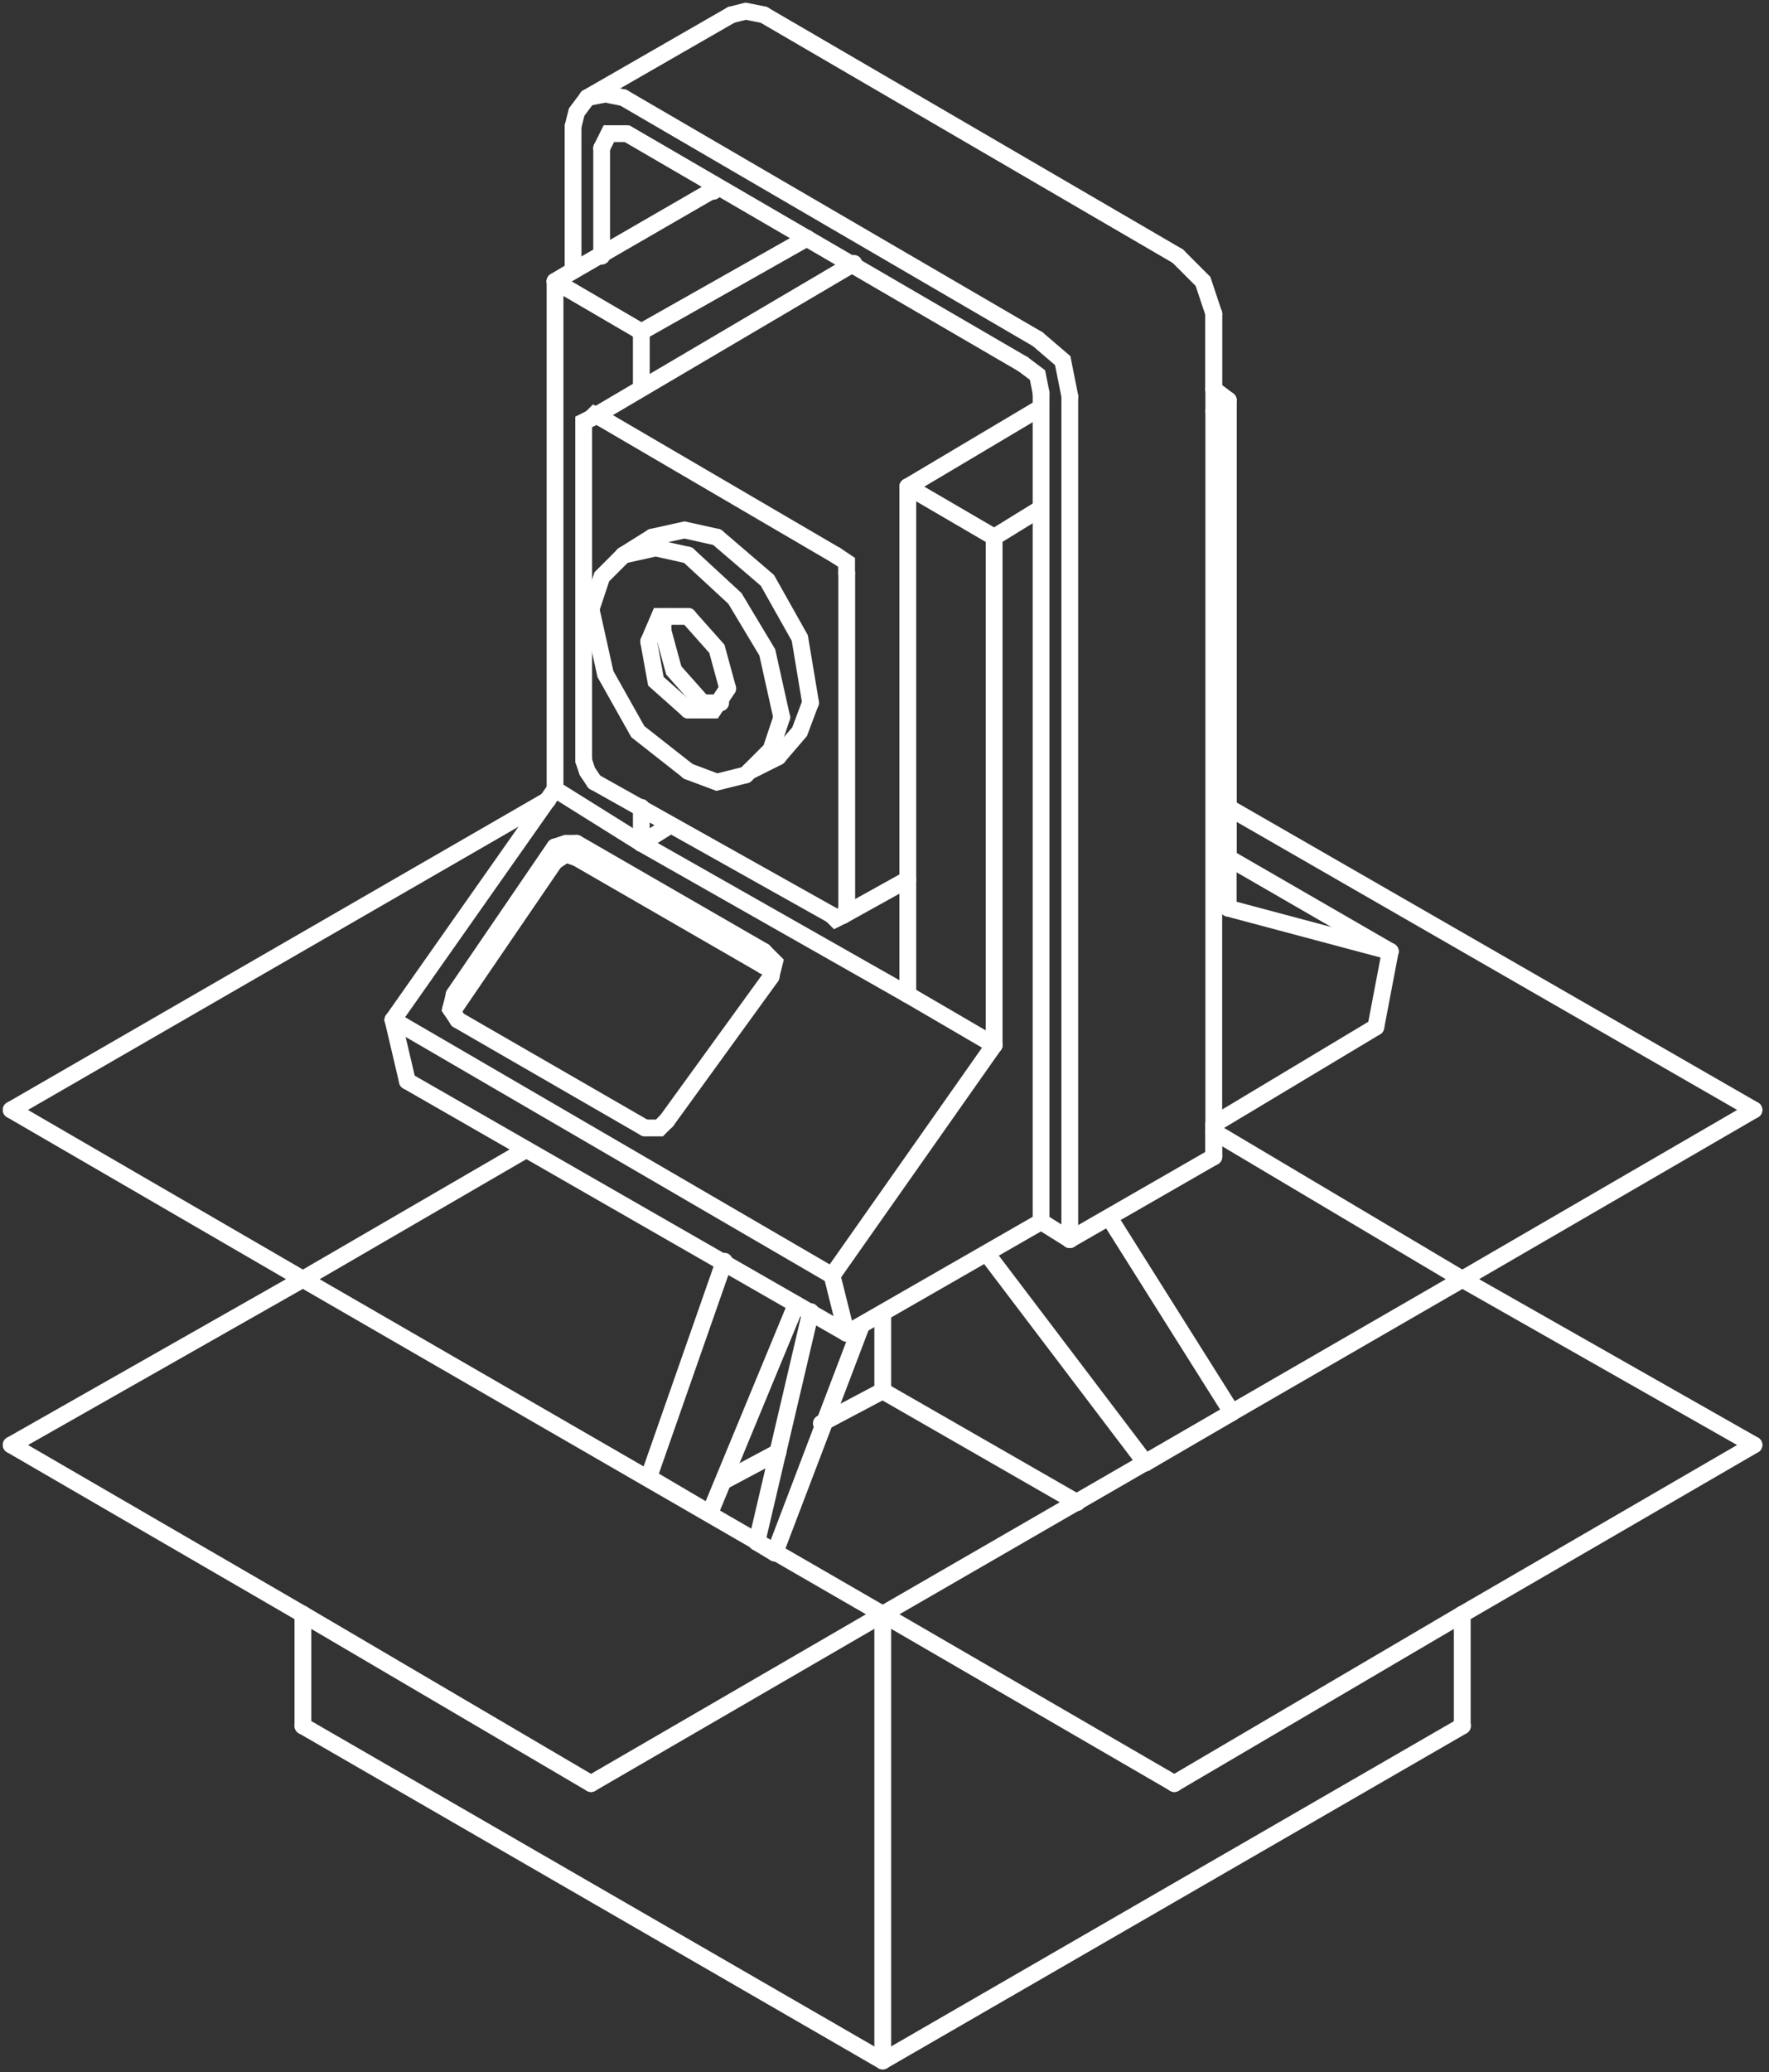 <svg width="158" height="185" viewBox="0 0 158 185" fill="none" xmlns="http://www.w3.org/2000/svg">
<rect x="0" y="0" width="158" height="185" fill="#333333" stroke="none"/>
<path d="M109.698 72.077L156.654 99.093" stroke="white" stroke-width="1.5" stroke-miterlimit="10" stroke-linecap="round"/>
<path d="M156.654 99.093L130.603 114.209" stroke="white" stroke-width="1.5" stroke-miterlimit="10" stroke-linecap="round"/>
<path d="M130.603 114.209L156.654 129.003" stroke="white" stroke-width="1.5" stroke-miterlimit="10" stroke-linecap="round"/>
<path d="M156.654 129.004L130.603 144.12" stroke="white" stroke-width="1.5" stroke-miterlimit="10" stroke-linecap="round"/>
<path d="M130.603 144.12V154.09" stroke="white" stroke-width="1.5" stroke-miterlimit="10" stroke-linecap="round"/>
<path d="M130.624 154.09L78.844 184.001" stroke="white" stroke-width="1.5" stroke-miterlimit="10" stroke-linecap="round"/>
<path d="M78.835 184.001L27.055 154.09" stroke="white" stroke-width="1.5" stroke-miterlimit="10" stroke-linecap="round"/>
<path d="M27.055 154.09V144.12" stroke="white" stroke-width="1.5" stroke-miterlimit="10" stroke-linecap="round"/>
<path d="M1 129.004L27.051 144.12" stroke="white" stroke-width="1.5" stroke-miterlimit="10" stroke-linecap="round"/>
<path d="M1 129.003L27.051 114.209" stroke="white" stroke-width="1.5" stroke-miterlimit="10" stroke-linecap="round"/>
<path d="M27.051 114.209L1 99.093" stroke="white" stroke-width="1.5" stroke-miterlimit="10" stroke-linecap="round"/>
<path d="M1 99.093L48.921 71.434" stroke="white" stroke-width="1.5" stroke-miterlimit="10" stroke-linecap="round"/>
<path d="M27.055 144.12L52.784 159.236" stroke="white" stroke-width="1.5" stroke-miterlimit="10" stroke-linecap="round"/>
<path d="M52.789 159.236L78.84 144.12" stroke="white" stroke-width="1.5" stroke-miterlimit="10" stroke-linecap="round"/>
<path d="M130.602 114.21L108.41 101.023" stroke="white" stroke-width="1.5" stroke-miterlimit="10" stroke-linecap="round"/>
<path d="M46.995 102.631L27.055 114.209" stroke="white" stroke-width="1.5" stroke-miterlimit="10" stroke-linecap="round"/>
<path d="M27.055 114.209L78.835 144.119" stroke="white" stroke-width="1.5" stroke-miterlimit="10" stroke-linecap="round"/>
<path d="M104.875 159.236L130.604 144.12" stroke="white" stroke-width="1.5" stroke-miterlimit="10" stroke-linecap="round"/>
<path d="M78.844 144.12V184" stroke="white" stroke-width="1.5" stroke-miterlimit="10" stroke-linecap="round"/>
<path d="M64.666 132.22L69.49 129.647" stroke="white" stroke-width="1.5" stroke-miterlimit="10" stroke-linecap="round"/>
<path d="M73.362 127.074L78.83 124.18" stroke="white" stroke-width="1.5" stroke-miterlimit="10" stroke-linecap="round"/>
<path d="M78.844 124.18V117.426" stroke="white" stroke-width="1.5" stroke-miterlimit="10" stroke-linecap="round"/>
<path d="M78.844 124.18L96.211 134.15" stroke="white" stroke-width="1.5" stroke-miterlimit="10" stroke-linecap="round"/>
<path d="M78.844 144.12L104.895 159.236" stroke="white" stroke-width="1.5" stroke-miterlimit="10" stroke-linecap="round"/>
<path d="M78.844 144.119L130.624 114.209" stroke="white" stroke-width="1.5" stroke-miterlimit="10" stroke-linecap="round"/>
<path d="M122.883 91.696L108.41 100.38" stroke="white" stroke-width="1.5" stroke-miterlimit="10" stroke-linecap="round"/>
<path d="M88.792 93.304V47.956" stroke="white" stroke-width="1.5" stroke-miterlimit="10" stroke-linecap="round"/>
<path d="M109.698 81.083V35.735" stroke="white" stroke-width="1.5" stroke-miterlimit="10" stroke-linecap="round"/>
<path d="M49.574 70.47V25.122" stroke="white" stroke-width="1.5" stroke-miterlimit="10" stroke-linecap="round"/>
<path d="M49.574 25.122L57.292 29.625" stroke="white" stroke-width="1.5" stroke-miterlimit="10" stroke-linecap="round"/>
<path d="M64.046 16.759L49.574 25.122" stroke="white" stroke-width="1.5" stroke-miterlimit="10" stroke-linecap="round"/>
<path d="M74.317 113.887L75.604 119.033" stroke="white" stroke-width="1.5" stroke-miterlimit="10" stroke-linecap="round"/>
<path d="M74.317 113.887L88.79 93.304" stroke="white" stroke-width="1.5" stroke-miterlimit="10" stroke-linecap="round"/>
<path d="M109.698 81.082L124.171 84.942" stroke="white" stroke-width="1.5" stroke-miterlimit="10" stroke-linecap="round"/>
<path d="M124.171 84.942L122.885 91.696" stroke="white" stroke-width="1.5" stroke-miterlimit="10" stroke-linecap="round"/>
<path d="M36.381 96.52L75.618 119.034" stroke="white" stroke-width="1.5" stroke-miterlimit="10" stroke-linecap="round"/>
<path d="M49.574 70.47L57.292 75.294" stroke="white" stroke-width="1.5" stroke-miterlimit="10" stroke-linecap="round"/>
<path d="M109.698 76.58L124.171 84.942" stroke="white" stroke-width="1.5" stroke-miterlimit="10" stroke-linecap="round"/>
<path d="M35.099 91.052L36.385 96.52" stroke="white" stroke-width="1.5" stroke-miterlimit="10" stroke-linecap="round"/>
<path d="M35.099 91.053L49.572 70.47" stroke="white" stroke-width="1.5" stroke-miterlimit="10" stroke-linecap="round"/>
<path d="M35.099 91.052L74.336 113.887" stroke="white" stroke-width="1.5" stroke-miterlimit="10" stroke-linecap="round"/>
<path d="M109.697 35.735L108.41 36.7" stroke="white" stroke-width="1.5" stroke-miterlimit="10" stroke-linecap="round"/>
<path d="M53.116 69.826L74.342 81.725" stroke="white" stroke-width="1.5" stroke-miterlimit="10" stroke-linecap="round"/>
<path d="M108.414 103.274L95.549 110.671" stroke="white" stroke-width="1.5" stroke-miterlimit="10" stroke-linecap="round"/>
<path d="M92.986 109.064V35.092" stroke="white" stroke-width="1.5" stroke-miterlimit="10" stroke-linecap="round"/>
<path d="M92.986 109.064L95.559 110.672" stroke="white" stroke-width="1.5" stroke-miterlimit="10" stroke-linecap="round"/>
<path d="M95.549 110.671V35.413" stroke="white" stroke-width="1.5" stroke-miterlimit="10" stroke-linecap="round"/>
<path d="M55.673 8.719L92.659 30.267" stroke="white" stroke-width="1.5" stroke-miterlimit="10" stroke-linecap="round"/>
<path d="M53.739 22.87V13.221" stroke="white" stroke-width="1.5" stroke-miterlimit="10" stroke-linecap="round"/>
<path d="M108.41 103.274V28.015" stroke="white" stroke-width="1.5" stroke-miterlimit="10" stroke-linecap="round"/>
<path d="M63.717 17.081V16.438" stroke="white" stroke-width="1.5" stroke-miterlimit="10" stroke-linecap="round"/>
<path d="M51.182 24.156V11.291" stroke="white" stroke-width="1.5" stroke-miterlimit="10" stroke-linecap="round"/>
<path d="M56.004 11.934L91.382 32.518" stroke="white" stroke-width="1.5" stroke-miterlimit="10" stroke-linecap="round"/>
<path d="M68.213 1.322L105.199 22.87" stroke="white" stroke-width="1.5" stroke-miterlimit="10" stroke-linecap="round"/>
<path d="M40.551 88.802L49.556 75.615" stroke="white" stroke-width="1.5" stroke-miterlimit="10" stroke-linecap="round"/>
<path d="M59.546 100.058L68.873 87.194" stroke="white" stroke-width="1.5" stroke-miterlimit="10" stroke-linecap="round"/>
<path d="M51.501 75.293L68.225 84.941" stroke="white" stroke-width="1.5" stroke-miterlimit="10" stroke-linecap="round"/>
<path d="M40.877 91.052L57.602 100.701" stroke="white" stroke-width="1.5" stroke-miterlimit="10" stroke-linecap="round"/>
<path d="M53.739 13.221L54.382 11.934H55.99" stroke="white" stroke-width="1.5" stroke-miterlimit="10" stroke-linecap="round"/>
<path d="M51.182 11.292L51.504 10.005L52.468 8.719" stroke="white" stroke-width="1.5" stroke-miterlimit="10" stroke-linecap="round"/>
<path d="M91.379 32.518L92.665 33.483L92.987 35.091" stroke="white" stroke-width="1.5" stroke-miterlimit="10" stroke-linecap="round"/>
<path d="M92.666 30.267L94.917 32.196L95.56 35.413" stroke="white" stroke-width="1.5" stroke-miterlimit="10" stroke-linecap="round"/>
<path d="M65.324 1.322L66.61 1L68.219 1.322" stroke="white" stroke-width="1.5" stroke-miterlimit="10" stroke-linecap="round"/>
<path d="M105.196 22.871L107.447 25.122L108.412 28.016" stroke="white" stroke-width="1.5" stroke-miterlimit="10" stroke-linecap="round"/>
<path d="M52.457 8.719L65.321 1.322" stroke="white" stroke-width="1.5" stroke-miterlimit="10" stroke-linecap="round"/>
<path d="M49.574 75.615L50.538 75.293H51.503" stroke="white" stroke-width="1.5" stroke-miterlimit="10" stroke-linecap="round"/>
<path d="M57.612 100.701H58.899L59.542 100.058" stroke="white" stroke-width="1.5" stroke-miterlimit="10" stroke-linecap="round"/>
<path d="M40.57 88.801L40.248 90.088L40.892 91.052" stroke="white" stroke-width="1.5" stroke-miterlimit="10" stroke-linecap="round"/>
<path d="M68.213 84.942L69.178 85.907L68.857 87.194" stroke="white" stroke-width="1.5" stroke-miterlimit="10" stroke-linecap="round"/>
<path d="M40.551 90.088L49.556 76.901" stroke="white" stroke-width="1.5" stroke-miterlimit="10" stroke-linecap="round"/>
<path d="M51.501 76.58L68.225 86.228" stroke="white" stroke-width="1.5" stroke-miterlimit="10" stroke-linecap="round"/>
<path d="M49.574 76.902L50.538 76.258L51.503 76.58" stroke="white" stroke-width="1.5" stroke-miterlimit="10" stroke-linecap="round"/>
<path d="M40.57 90.088H40.248" stroke="white" stroke-width="1.5" stroke-miterlimit="10" stroke-linecap="round"/>
<path d="M68.213 86.228L68.857 86.55V86.871" stroke="white" stroke-width="1.5" stroke-miterlimit="10" stroke-linecap="round"/>
<path d="M57.28 75.293V72.077" stroke="white" stroke-width="1.5" stroke-miterlimit="10" stroke-linecap="round"/>
<path d="M81.081 88.802V43.454" stroke="white" stroke-width="1.5" stroke-miterlimit="10" stroke-linecap="round"/>
<path d="M72.074 21.262L57.28 29.624" stroke="white" stroke-width="1.5" stroke-miterlimit="10" stroke-linecap="round"/>
<path d="M92.98 36.378L81.081 43.453" stroke="white" stroke-width="1.5" stroke-miterlimit="10" stroke-linecap="round"/>
<path d="M59.853 73.685L57.28 75.293" stroke="white" stroke-width="1.5" stroke-miterlimit="10" stroke-linecap="round"/>
<path d="M81.081 43.454L88.799 47.957" stroke="white" stroke-width="1.5" stroke-miterlimit="10" stroke-linecap="round"/>
<path d="M108.41 34.769L109.697 35.734" stroke="white" stroke-width="1.5" stroke-miterlimit="10" stroke-linecap="round"/>
<path d="M53.739 37.343L74.644 49.565" stroke="white" stroke-width="1.5" stroke-miterlimit="10" stroke-linecap="round"/>
<path d="M52.13 37.986V67.897" stroke="white" stroke-width="1.5" stroke-miterlimit="10" stroke-linecap="round"/>
<path d="M75.628 51.173V81.083" stroke="white" stroke-width="1.5" stroke-miterlimit="10" stroke-linecap="round"/>
<path d="M57.28 34.448V29.624" stroke="white" stroke-width="1.5" stroke-miterlimit="10" stroke-linecap="round"/>
<path d="M92.973 45.383L88.792 47.956" stroke="white" stroke-width="1.5" stroke-miterlimit="10" stroke-linecap="round"/>
<path d="M92.995 109.064L75.628 119.034" stroke="white" stroke-width="1.5" stroke-miterlimit="10" stroke-linecap="round"/>
<path d="M58.24 47.956L61.135 47.313L64.03 47.956" stroke="white" stroke-width="1.5" stroke-miterlimit="10" stroke-linecap="round"/>
<path d="M69.488 67.575L71.418 65.324L72.383 62.751" stroke="white" stroke-width="1.5" stroke-miterlimit="10" stroke-linecap="round"/>
<path d="M64.037 47.956L68.54 51.816L71.434 56.961L72.399 62.751" stroke="white" stroke-width="1.5" stroke-miterlimit="10" stroke-linecap="round"/>
<path d="M52.789 54.389L53.754 51.494L55.684 49.565" stroke="white" stroke-width="1.5" stroke-miterlimit="10" stroke-linecap="round"/>
<path d="M61.456 68.861L64.029 69.826L66.602 69.183" stroke="white" stroke-width="1.5" stroke-miterlimit="10" stroke-linecap="round"/>
<path d="M52.789 54.389L54.076 60.178L56.97 65.324L61.473 68.861" stroke="white" stroke-width="1.5" stroke-miterlimit="10" stroke-linecap="round"/>
<path d="M61.456 49.565L65.637 53.424L68.532 58.248L69.818 64.037" stroke="white" stroke-width="1.5" stroke-miterlimit="10" stroke-linecap="round"/>
<path d="M55.673 49.564L58.245 47.956" stroke="white" stroke-width="1.5" stroke-miterlimit="10" stroke-linecap="round"/>
<path d="M66.931 68.861L69.504 67.574" stroke="white" stroke-width="1.5" stroke-miterlimit="10" stroke-linecap="round"/>
<path d="M57.938 57.283L58.903 55.032H61.476" stroke="white" stroke-width="1.5" stroke-miterlimit="10" stroke-linecap="round"/>
<path d="M61.456 63.394H63.708L64.994 61.464" stroke="white" stroke-width="1.5" stroke-miterlimit="10" stroke-linecap="round"/>
<path d="M57.938 57.283L58.581 60.821L61.476 63.394" stroke="white" stroke-width="1.5" stroke-miterlimit="10" stroke-linecap="round"/>
<path d="M61.456 55.032L64.029 57.926L64.994 61.464" stroke="white" stroke-width="1.5" stroke-miterlimit="10" stroke-linecap="round"/>
<path d="M59.214 56.318V55.675L59.535 55.032" stroke="white" stroke-width="1.5" stroke-miterlimit="10" stroke-linecap="round"/>
<path d="M62.761 62.751H63.404H64.369" stroke="white" stroke-width="1.5" stroke-miterlimit="10" stroke-linecap="round"/>
<path d="M59.214 56.319L60.179 59.856L62.752 62.751" stroke="white" stroke-width="1.5" stroke-miterlimit="10" stroke-linecap="round"/>
<path d="M52.13 37.986V37.665L52.774 37.343" stroke="white" stroke-width="1.5" stroke-miterlimit="10" stroke-linecap="round"/>
<path d="M74.317 81.726L74.639 82.048L75.282 81.726" stroke="white" stroke-width="1.5" stroke-miterlimit="10" stroke-linecap="round"/>
<path d="M53.095 69.826L52.452 68.862L52.13 67.897" stroke="white" stroke-width="1.5" stroke-miterlimit="10" stroke-linecap="round"/>
<path d="M74.65 49.565L75.615 50.208V51.172" stroke="white" stroke-width="1.5" stroke-miterlimit="10" stroke-linecap="round"/>
<path d="M76.267 23.514L52.789 37.343" stroke="white" stroke-width="1.5" stroke-miterlimit="10" stroke-linecap="round"/>
<path d="M75.296 81.726L81.085 78.51" stroke="white" stroke-width="1.5" stroke-miterlimit="10" stroke-linecap="round"/>
<path d="M72.415 117.103L67.59 137.687" stroke="white" stroke-width="1.5" stroke-miterlimit="10" stroke-linecap="round"/>
<path d="M99.096 108.741L110.031 126.108" stroke="white" stroke-width="1.5" stroke-miterlimit="10" stroke-linecap="round"/>
<path d="M71.109 116.46L63.39 135.114" stroke="white" stroke-width="1.5" stroke-miterlimit="10" stroke-linecap="round"/>
<path d="M69.198 138.652L76.916 118.39" stroke="white" stroke-width="1.5" stroke-miterlimit="10" stroke-linecap="round"/>
<path d="M102.314 130.611L88.163 111.958" stroke="white" stroke-width="1.5" stroke-miterlimit="10" stroke-linecap="round"/>
<path d="M57.938 131.897L64.692 112.6" stroke="white" stroke-width="1.5" stroke-miterlimit="10" stroke-linecap="round"/>
<path d="M57.938 131.898L63.405 135.114" stroke="white" stroke-width="1.5" stroke-miterlimit="10" stroke-linecap="round"/>
<path d="M67.59 137.687L69.198 138.652" stroke="white" stroke-width="1.5" stroke-miterlimit="10" stroke-linecap="round"/>
<path d="M102.312 130.611L110.031 126.109" stroke="white" stroke-width="1.5" stroke-miterlimit="10" stroke-linecap="round"/>
<path d="M108.41 103.274V100.379" stroke="white" stroke-width="1.5" stroke-miterlimit="10" stroke-linecap="round"/>
<path d="M109.698 76.58V35.735" stroke="white" stroke-width="1.5" stroke-miterlimit="10" stroke-linecap="round"/>
<path d="M108.41 28.015V34.769" stroke="white" stroke-width="1.5" stroke-miterlimit="10" stroke-linecap="round"/>
<path d="M109.697 35.734L108.41 34.769" stroke="white" stroke-width="1.5" stroke-miterlimit="10" stroke-linecap="round"/>
<path d="M52.457 8.72L54.065 8.398L55.673 8.72" stroke="white" stroke-width="1.5" stroke-miterlimit="10" stroke-linecap="round"/>
<path d="M49.574 25.121L51.182 24.157" stroke="white" stroke-width="1.5" stroke-miterlimit="10" stroke-linecap="round"/>
<path d="M81.081 88.801L88.799 93.304" stroke="white" stroke-width="1.5" stroke-miterlimit="10" stroke-linecap="round"/>
<path d="M57.28 75.293L81.08 88.801" stroke="white" stroke-width="1.5" stroke-miterlimit="10" stroke-linecap="round"/>
<path d="M52.789 37.342L53.111 37.021L53.754 37.342" stroke="white" stroke-width="1.5" stroke-miterlimit="10" stroke-linecap="round"/>
<path d="M75.296 81.726L75.618 81.404V81.082" stroke="white" stroke-width="1.5" stroke-miterlimit="10" stroke-linecap="round"/>
<path d="M66.606 69.183L68.857 66.932L69.822 64.037" stroke="white" stroke-width="1.5" stroke-miterlimit="10" stroke-linecap="round"/>
<path d="M55.673 49.565L58.567 48.922L61.462 49.565" stroke="white" stroke-width="1.5" stroke-miterlimit="10" stroke-linecap="round"/>
</svg>
